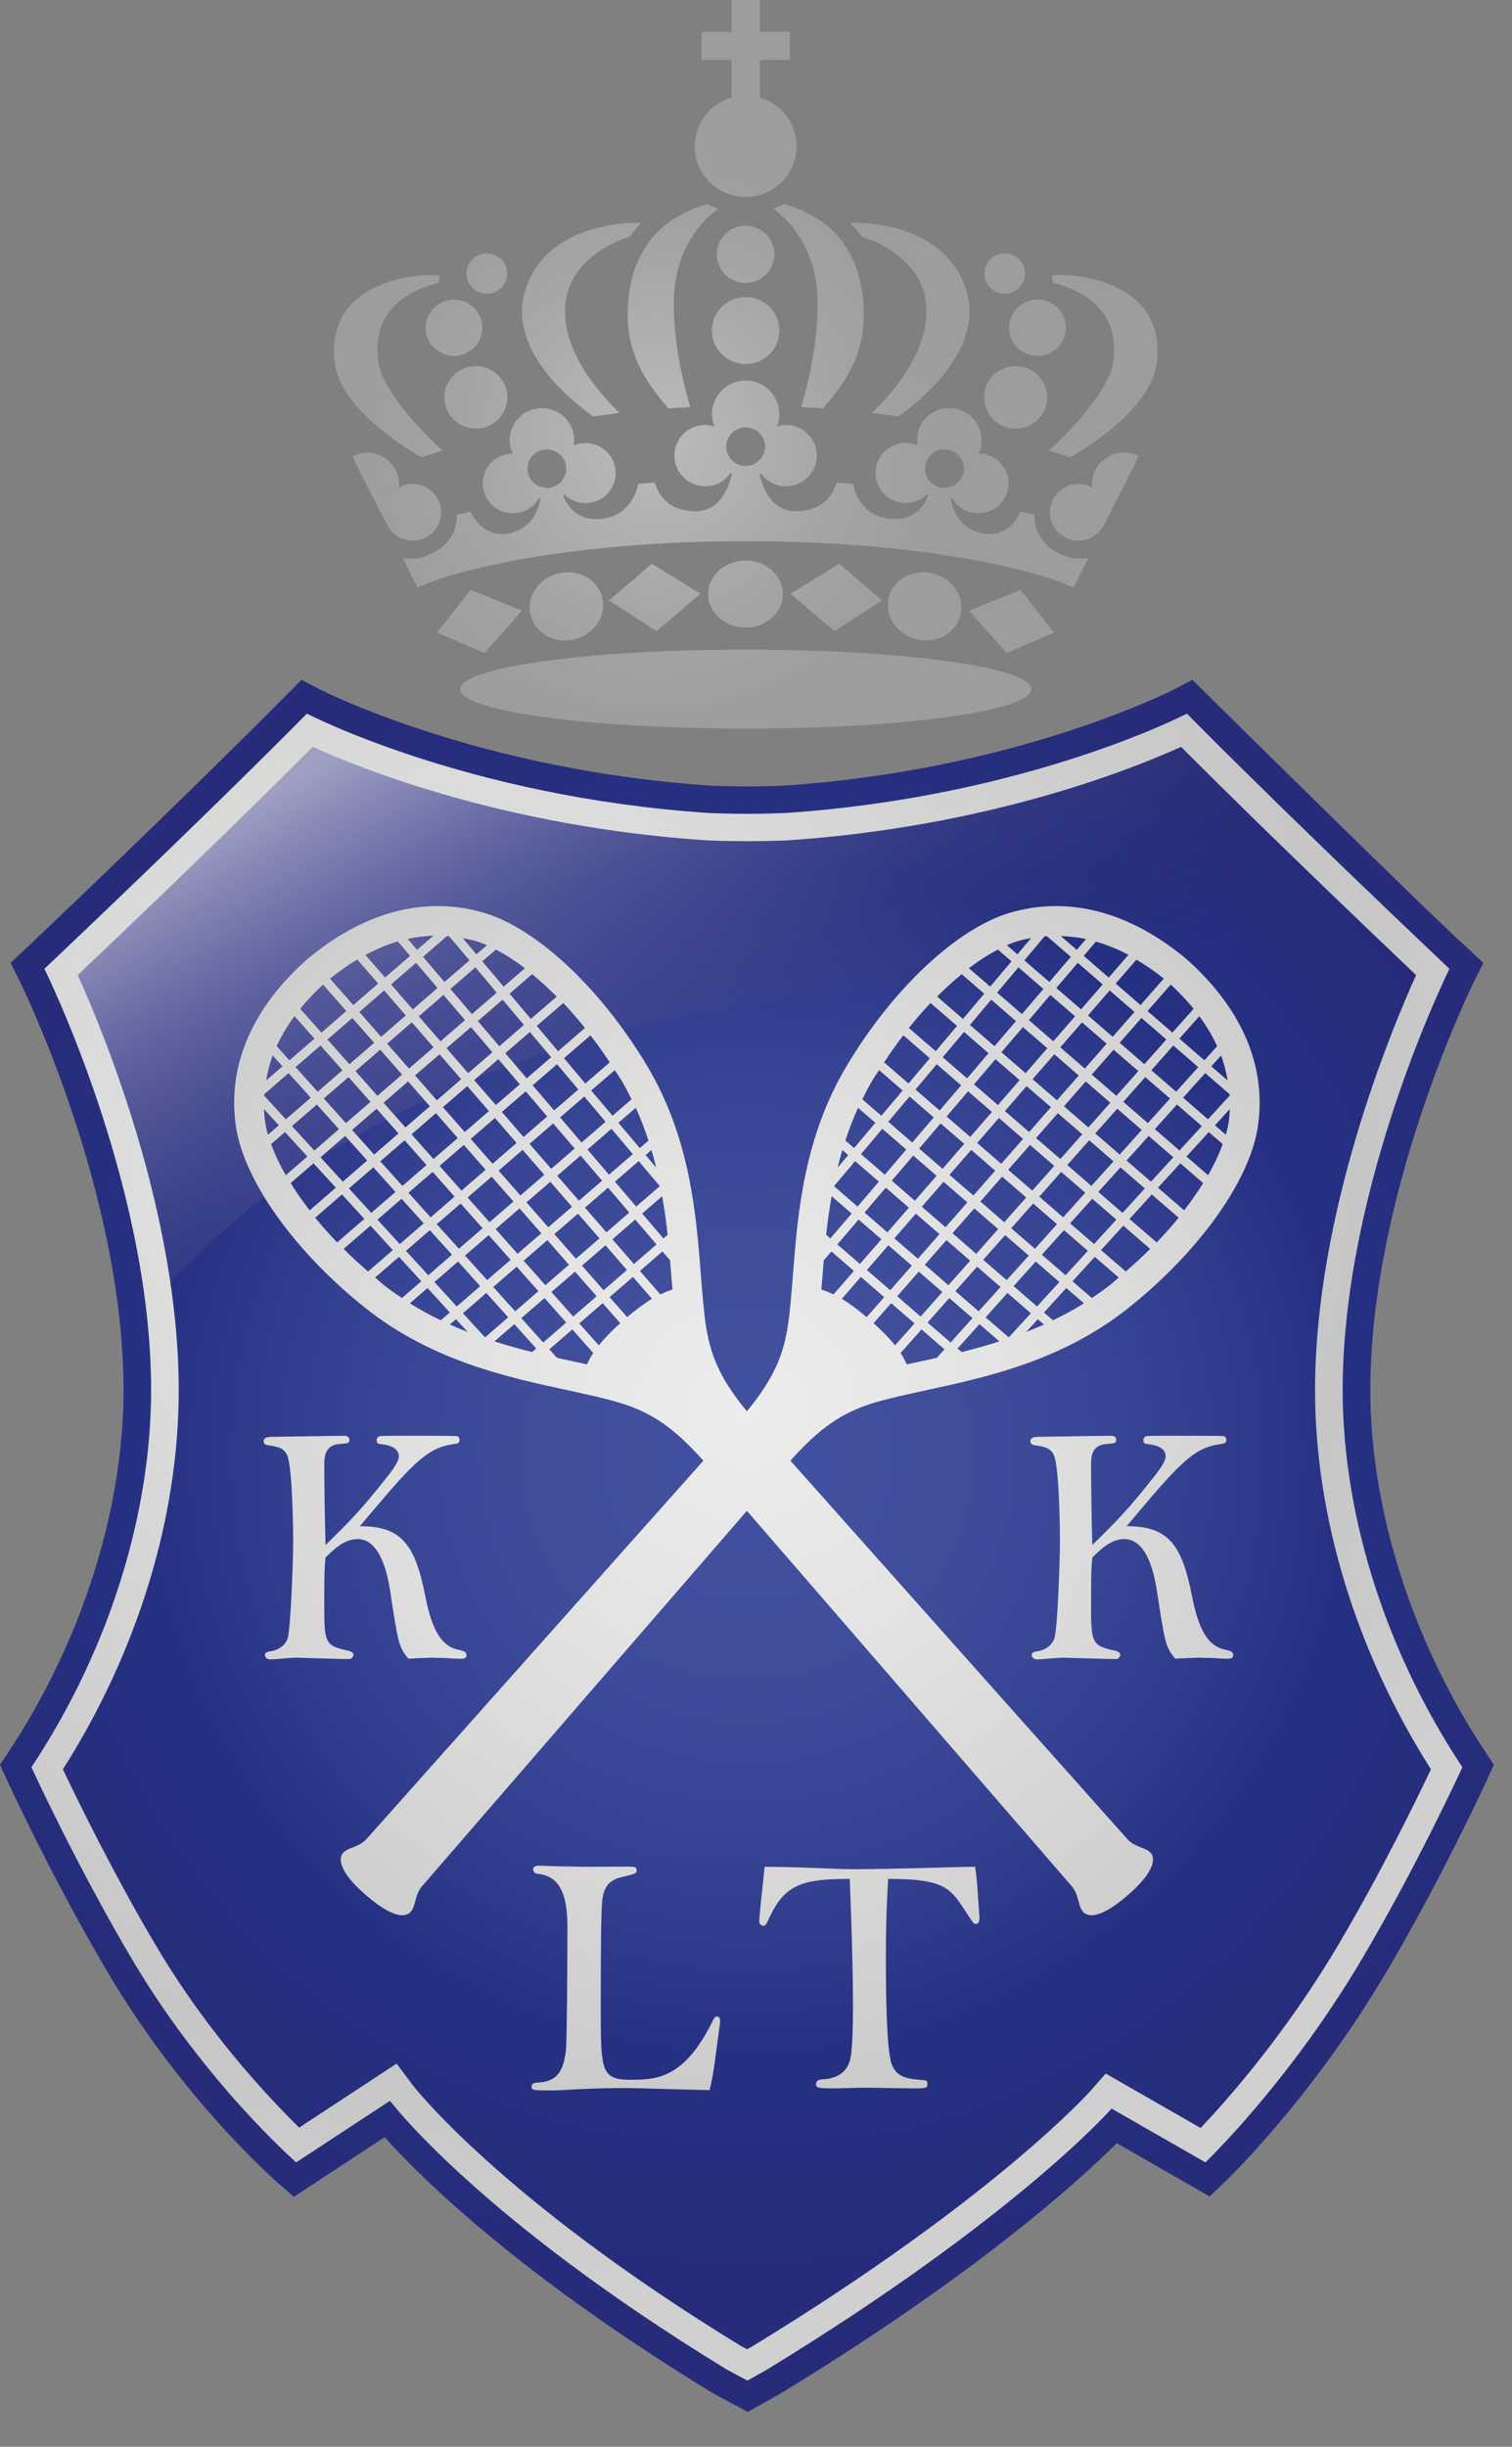 <svg width="332" height="537" viewBox="0 0 332 537" fill="none" xmlns="http://www.w3.org/2000/svg">
<rect x="0" y="0" width="332" height="537" fill="#808080" stroke="none"/>
<path d="M164.199 529.346L156.492 525.215C113.839 499.198 92.397 477.904 84.466 469.044L64.525 482.136L61.042 479.103C60.212 478.383 40.479 461.053 24.187 433.754C11.734 412.866 1.801 391.258 1.383 390.346L0 387.322L1.841 384.546C17.925 360.286 27.138 331.288 27.126 305.005C27.095 262.073 5.244 217.188 4.316 215.299L2.315 211.305L5.57 208.281C44.423 171.445 66.2 149.199 66.2 149.199L70.212 151.292C70.55 151.466 104.924 169.041 156.111 172.434C155.979 172.434 160.199 172.598 164.131 172.598C168.063 172.598 172.041 172.428 172.081 172.428C223.285 169.029 257.466 151.469 257.807 151.295L261.822 149.199C261.822 149.199 314.509 201.288 322.464 208.281L325.704 211.348L323.712 215.299C322.784 217.191 300.927 262.079 300.893 305.005C300.875 331.288 310.094 360.28 326.184 384.546L328.022 387.322L326.639 390.346C326.221 391.258 316.288 412.863 303.848 433.748C287.623 460.934 269.652 478.197 268.892 478.923L265.606 482.051L245.21 470.362C237.214 478.365 214.853 498.801 171.549 525.218L171.361 525.331L164.199 529.346Z" fill="url(#paint0_radial_3787_2172)"/>
<path opacity="0.55" d="M227.215 215.628C255.235 215.628 283.144 220.617 308.973 229.706C312.625 220.464 315.45 214.789 315.45 214.789C276.809 178.16 258.945 159.887 258.945 159.887C258.945 159.887 224.58 177.815 172.426 181.272H156.108C103.944 177.818 69.582 159.887 69.582 159.887C69.582 159.887 51.728 178.16 13.084 214.789C13.084 214.792 29.503 247.75 34.578 284.831C77.058 235.292 150.803 215.628 227.215 215.628Z" fill="url(#paint1_linear_3787_2172)"/>
<path d="M294.818 305C294.855 259.602 318.267 212.639 318.267 212.63C278.842 175.257 260.619 156.617 260.619 156.617C260.619 156.617 225.559 174.909 172.341 178.436C172.341 178.436 168.099 178.616 164.112 178.616C160.128 178.616 155.701 178.436 155.701 178.436C102.458 174.909 67.386 156.617 67.386 156.617C67.386 156.617 49.166 175.26 9.747 212.63C9.747 212.636 33.15 259.602 33.184 305C33.199 331.041 24.666 361.055 6.9 387.854C6.9 387.854 16.971 409.84 29.399 430.689C45.391 457.471 65.04 474.576 65.04 474.576L85.637 461.06C85.637 461.06 104.776 486.601 159.663 520.087L164.121 522.47L168.354 520.087C223.245 486.601 244.084 462.771 244.084 462.771L264.674 474.576C264.674 474.576 282.623 457.474 298.605 430.689C311.028 409.84 321.105 387.854 321.105 387.854C303.34 361.055 294.803 331.041 294.818 305ZM293.392 427.622C281.953 446.783 269.368 460.98 263.635 467.028L242.789 455.082L239.503 458.823C239.31 459.052 218.431 482.457 165.277 514.903L164.044 515.596L162.688 514.872C109.854 482.598 90.684 457.719 90.506 457.474L87.085 452.898L65.707 466.936C59.572 460.968 46.083 446.829 34.616 427.625C25.145 411.732 16.968 394.966 13.811 388.317C30.257 362.422 39.267 332.958 39.246 305C39.221 266.327 22.763 226.589 17.073 214.003C45.252 187.238 62.16 170.445 68.674 163.912C79.559 168.855 111.247 181.521 155.292 184.444C155.292 184.444 160.017 184.621 164.115 184.621C168.212 184.621 172.75 184.444 172.75 184.444C216.789 181.524 248.44 168.855 259.34 163.912C265.839 170.433 282.759 187.235 310.942 214.003C305.255 226.577 288.787 266.324 288.756 305C288.741 332.958 297.754 362.419 314.203 388.317C311.04 394.963 302.875 411.713 293.392 427.622Z" fill="url(#paint2_radial_3787_2172)"/>
<path d="M269.608 362.208C267.176 361.674 263.755 360.917 261.732 350.263C259.574 339.297 256.712 334.885 247.373 334.958C258.458 321.793 261.803 317.832 267.659 316.996C268.984 316.767 269.269 316.767 269.269 316.011C269.269 315.62 269.054 315.245 268.63 315.166C267.797 315.102 259.638 315.102 258.04 315.102C257.136 315.102 252.737 315.102 252.042 315.166C251.836 315.166 251.068 315.245 251.068 316.093C251.068 316.85 251.351 316.85 252.467 316.999C253.579 317.155 255.949 317.616 255.949 319.66C255.949 320.734 254.483 322.708 253.65 323.776C247.72 331.315 245.006 334.055 239.847 339.077C239.712 334.961 239.574 325.454 239.574 321.414C239.574 319.364 239.909 317.225 242.774 316.92C244.794 316.771 245.08 316.771 245.08 316.014C245.08 315.169 244.308 315.102 243.958 315.102L228.762 315.327C227.434 315.327 226.254 315.327 226.254 316.313C226.254 316.917 226.746 317.152 227.511 317.222C229.389 317.536 230.65 317.765 231.418 319.361C232.67 322.33 232.743 337.323 232.743 338.156C232.743 342.11 232.255 356.74 231.56 359.471C230.997 361.372 228.91 362.284 228.006 362.358C227.167 362.519 226.537 362.593 226.537 363.203C226.537 363.505 226.746 364.182 227.794 364.182C228.627 364.182 232.393 363.807 233.229 363.807L238.596 363.956C241.246 364.036 244.102 364.112 245.012 364.112C245.571 364.112 245.98 363.66 245.98 363.117C245.98 363.05 245.916 362.519 244.877 362.284C239.577 361.146 239.577 360.533 239.577 351.553C239.577 344.713 239.642 343.947 239.851 341.814C241.803 339.907 244.034 337.778 246.89 337.778C251.981 337.778 253.515 345.845 254.001 348.966C255.82 360.756 255.882 361.372 258.043 364.039C258.744 363.959 262.989 363.81 263.343 363.81C263.758 363.81 264.944 363.883 266.128 363.883C267.385 363.956 268.633 364.039 269.057 364.039C270.241 364.039 270.797 364.039 270.797 363.206C270.794 362.596 270.238 362.361 269.608 362.208Z" fill="url(#paint3_radial_3787_2172)"/>
<path d="M77.611 363.121C77.611 363.054 77.537 362.523 76.489 362.288C71.198 361.15 71.198 360.537 71.198 351.557C71.198 344.717 71.269 343.951 71.481 341.818C73.427 339.911 75.668 337.782 78.524 337.782C83.608 337.782 85.139 345.849 85.634 348.97C87.442 360.76 87.516 361.376 89.674 364.043C90.371 363.963 94.614 363.814 94.97 363.814C95.388 363.814 96.572 363.887 97.758 363.887C99.019 363.96 100.27 364.043 100.685 364.043C101.868 364.043 102.428 364.043 102.428 363.21C102.428 362.599 101.868 362.364 101.244 362.212C98.807 361.678 95.391 360.921 93.375 350.267C91.21 339.301 88.352 334.889 79.013 334.962C90.091 321.797 93.436 317.836 99.292 317C100.623 316.771 100.897 316.771 100.897 316.015C100.897 315.624 100.685 315.249 100.27 315.17C99.437 315.105 91.275 315.105 89.674 315.105C88.763 315.105 84.374 315.105 83.679 315.17C83.467 315.17 82.704 315.249 82.704 316.097C82.704 316.854 82.984 316.854 84.103 317.003C85.213 317.159 87.58 317.62 87.58 319.664C87.58 320.738 86.12 322.712 85.29 323.78C79.354 331.319 76.642 334.059 71.484 339.081C71.343 334.965 71.201 325.458 71.201 321.418C71.201 319.368 71.549 317.229 74.408 316.924C76.43 316.774 76.704 316.774 76.704 316.018C76.704 315.173 75.942 315.105 75.591 315.105L60.399 315.331C59.071 315.331 57.891 315.331 57.891 316.317C57.891 316.921 58.379 317.156 59.142 317.226C61.029 317.54 62.28 317.769 63.052 319.365C64.303 322.334 64.374 337.327 64.374 338.16C64.374 342.114 63.882 356.744 63.187 359.475C62.628 361.376 60.541 362.288 59.631 362.361C58.794 362.523 58.17 362.596 58.17 363.207C58.17 363.509 58.376 364.186 59.418 364.186C60.258 364.186 64.023 363.811 64.863 363.811L70.227 363.96C72.877 364.04 75.733 364.116 76.642 364.116C77.196 364.116 77.611 363.661 77.611 363.121Z" fill="url(#paint4_radial_3787_2172)"/>
<path d="M157.494 442.586C156.947 442.586 156.87 442.729 156.172 444.182C149.904 456.438 143.839 456.438 138.395 456.438C131.918 456.438 131.918 454.305 131.918 440.908C131.918 424.322 131.982 422.866 132.127 418.756C132.265 415.028 132.963 412.822 136.452 411.986C139.652 411.223 139.794 411.144 139.794 410.463C139.794 409.923 139.382 409.704 139.019 409.704C138.536 409.624 131.77 409.704 130.381 409.704C129.548 409.704 127.11 409.704 124.525 409.624C122.019 409.624 119.363 409.469 118.392 409.469C117.977 409.469 117.07 409.469 117.07 410.302C117.07 410.61 117.276 411.141 117.906 411.223C121.318 411.598 124.592 413.277 124.592 422.79C124.592 426.067 124.525 448.212 124.248 450.119C123.689 454.455 122.44 456.731 118.392 457.042C117.414 457.109 116.723 457.109 116.723 457.96C116.723 458.787 117.208 458.787 121.531 458.787C122.228 458.787 125.149 458.638 125.988 458.565C130.307 458.333 134.632 458.256 137.42 458.256C140.064 458.256 152.898 458.705 155.825 458.705C156.166 457.189 156.59 455.593 157.137 451.105C157.282 449.957 158.121 444.178 158.121 443.571C158.127 443.117 157.989 442.586 157.494 442.586Z" fill="url(#paint5_radial_3787_2172)"/>
<path d="M214.112 409.703C211.044 409.703 207.7 409.847 204.419 409.923C198.151 410.081 191.453 410.234 187.484 410.234C185.462 410.234 179.541 410.002 177.721 409.923C174.801 409.77 169.636 409.703 167.896 409.703C167.125 416.998 166.713 421.044 166.713 421.575C166.713 422.484 167.337 422.643 167.623 422.643C168.105 422.643 168.182 422.484 169.08 420.577C172.428 413.502 176.405 412.364 186.578 412.364C186.854 418.988 187.899 445.398 186.787 451.482C186.086 455.369 182.953 456.282 180.439 456.364C180.024 456.437 179.191 456.514 179.191 457.344C179.191 458.259 179.609 458.332 183.368 458.332C183.998 458.332 188.671 458.189 189.639 458.189C192.781 458.189 197.66 458.332 200.724 458.332C203.374 458.332 203.657 458.259 203.657 457.267C203.657 456.584 203.021 456.511 202.673 456.511C199.541 456.282 197.026 456.05 195.843 453.164C194.521 449.89 194.521 434.283 194.521 429.639C194.521 421.044 194.801 416.248 195.007 412.361C208.388 412.361 208.809 414.719 212.781 420.657C213.755 422.1 213.826 422.259 214.315 422.259C214.798 422.259 215.08 421.642 215.08 420.962L214.733 416.092C214.456 412.056 214.389 411.598 214.112 409.703Z" fill="url(#paint6_radial_3787_2172)"/>
<path d="M259.974 210.044C247.678 199.988 234.407 196.601 221.745 200.332C210.183 203.737 196.156 216.851 186.018 233.745C176.461 249.651 175.154 266.383 174.106 279.821C173.771 284.117 173.451 288.168 172.895 291.58C171.807 298.185 169.317 303.302 163.999 309.725C158.68 303.302 156.184 298.185 155.105 291.58C154.546 288.168 154.229 284.117 153.897 279.821C152.849 266.383 151.539 249.651 141.985 233.745C131.844 216.851 117.817 203.74 106.255 200.332C93.593 196.604 80.341 199.963 67.968 210.093L66.741 211.155C54.998 221.895 49.834 234.429 51.832 247.408C53.649 259.244 64.823 274.829 80.295 287.116C94.866 298.68 111.383 302.252 124.654 305.118C128.893 306.039 132.901 306.905 136.23 307.918C143.175 310.039 148.158 313.505 154.441 320.581C136.252 341.026 92.628 389.976 80.494 403.59C78.844 405.463 76.434 405.393 75.293 406.69C74.804 407.254 74.598 408.218 75.13 409.61L75.124 409.622L75.139 409.628C75.724 411.166 77.218 413.216 80.322 415.901C86.498 421.247 89.157 420.756 90.187 419.581C91.389 418.211 90.989 415.901 92.708 413.939C92.708 413.939 92.708 413.939 92.708 413.933C104.503 400.316 145.407 353.033 163.999 331.58C182.594 353.033 223.497 400.316 235.292 413.933C235.292 413.939 235.292 413.939 235.292 413.939C237.011 415.901 236.605 418.208 237.81 419.581C238.843 420.756 241.502 421.247 247.672 415.901C250.777 413.216 252.264 411.166 252.861 409.628L252.873 409.622V409.61C253.396 408.218 253.193 407.254 252.704 406.69C251.564 405.393 249.15 405.466 247.506 403.59C235.369 389.976 191.742 341.026 173.553 320.581C179.839 313.505 184.825 310.039 191.767 307.918C195.096 306.905 199.108 306.039 203.347 305.118C216.611 302.252 233.128 298.68 247.703 287.116C263.177 274.832 274.352 259.244 276.168 247.408C278.164 234.429 273.002 221.895 261.188 211.091L259.974 210.044ZM146.596 270.994L145.674 271.799L141.001 266.335L145.404 262.527C145.902 265.41 146.307 268.248 146.596 270.994ZM58.25 246.432C58.094 245.401 58.011 244.397 57.962 243.399L61.226 246.972L58.834 249.038C58.573 248.125 58.373 247.25 58.25 246.432ZM57.98 240.43C57.989 240.33 58.011 240.244 58.02 240.15L63.372 235.518L68.232 240.919L62.757 245.654L57.98 240.43ZM98.14 205.446C98.306 205.464 98.462 205.473 98.622 205.483L103.089 210.767L97.596 215.518L92.877 209.998L98.14 205.446ZM121.035 256.522L116.277 251.045L121.463 246.56L126.184 252.077L121.035 256.522ZM127.482 253.605L132.2 259.125L127.119 263.521L122.357 258.045L127.482 253.605ZM95.917 241.48L91.134 236.031L96.513 231.381L101.269 236.851L95.917 241.48ZM102.597 238.371L107.353 243.848L102.038 248.443L97.248 242.99L102.597 238.371ZM94.395 242.798L89.031 247.439L84.217 242.014L89.609 237.346L94.395 242.798ZM95.723 244.314L100.51 249.764L95.179 254.377L90.368 248.946L95.723 244.314ZM101.841 251.277L106.627 256.723L101.334 261.303L96.516 255.875L101.841 251.277ZM103.366 249.956L108.674 245.364L113.427 250.844L108.149 255.418L103.366 249.956ZM114.752 252.363L119.517 257.837L114.269 262.377L109.483 256.925L114.752 252.363ZM114.958 249.529L110.196 244.046L115.441 239.515L120.156 245.031L114.958 249.529ZM108.874 242.526L104.116 237.053L109.421 232.458L114.137 237.98L108.874 242.526ZM102.8 235.53L98.038 230.053L103.406 225.419L108.118 230.932L102.8 235.53ZM96.722 228.534L91.955 223.048L97.383 218.355L102.096 223.884L96.722 228.534ZM95.192 229.855L89.806 234.514L85.013 229.056L90.427 224.372L95.192 229.855ZM88.281 235.835L82.874 240.504L78.057 235.07L83.482 230.377L88.281 235.835ZM81.352 241.822L75.951 246.49L71.097 241.089L76.529 236.388L81.352 241.822ZM82.689 243.332L87.51 248.76L82.154 253.389L77.303 247.994L82.689 243.332ZM88.841 250.261L93.654 255.692L88.358 260.269L83.501 254.881L88.841 250.261ZM94.995 257.196L99.812 262.624L94.558 267.171L89.704 261.773L94.995 257.196ZM101.146 264.135L105.966 269.56L100.765 274.063L95.899 268.666L101.146 264.135ZM102.674 262.814L107.955 258.243L112.745 263.695L107.494 268.238L102.674 262.814ZM114.073 265.212L118.859 270.661L113.645 275.174L108.825 269.749L114.073 265.212ZM115.597 263.887L120.832 259.363L125.594 264.843L120.39 269.349L115.597 263.887ZM126.916 266.359L131.629 271.784L126.458 276.254L121.718 270.85L126.916 266.359ZM128.441 265.044L133.507 260.656L138.17 266.118L133.153 270.463L128.441 265.044ZM129.003 252.29L134.266 247.738L138.951 253.294L133.722 257.813L129.003 252.29ZM127.697 250.755L122.984 245.242L128.293 240.653L132.972 246.197L127.697 250.755ZM121.678 243.71L116.962 238.191L122.311 233.562L126.993 239.115L121.678 243.71ZM115.659 236.668L110.946 231.146L116.335 226.484L121.014 232.031L115.659 236.668ZM109.637 229.614L104.924 224.098L110.359 219.393L115.035 224.94L109.637 229.614ZM103.618 222.569L98.902 217.049L104.383 212.305L109.065 217.858L103.618 222.569ZM96.074 216.83L90.633 221.535L85.871 216.058L91.358 211.313L96.074 216.83ZM89.108 222.859L83.682 227.548L78.893 222.096L84.349 217.379L89.108 222.859ZM82.157 228.867L76.722 233.568L71.902 228.143L77.368 223.414L82.157 228.867ZM75.195 234.889L69.748 239.6L64.897 234.2L70.378 229.455L75.195 234.889ZM69.575 242.414L74.429 247.814L69.016 252.504L64.11 247.137L69.575 242.414ZM75.782 249.309L80.636 254.704L75.269 259.344L70.371 253.987L75.782 249.309ZM81.979 256.202L86.833 261.593L81.521 266.191L76.621 260.83L81.979 256.202ZM88.183 263.094L93.04 268.489L87.78 273.038L82.883 267.677L88.183 263.094ZM94.386 269.987L99.24 275.375L94.039 279.878L89.142 274.524L94.386 269.987ZM100.587 276.873L105.441 282.274L100.288 286.728L95.391 281.367L100.587 276.873ZM102.105 275.558L107.297 271.07L112.117 276.492L106.965 280.946L102.105 275.558ZM113.455 277.999L118.219 283.378L113.117 287.793L108.309 282.454L113.455 277.999ZM114.979 276.687L120.187 272.174L124.933 277.578L119.747 282.06L114.979 276.687ZM126.261 279.088L131.008 284.492L125.859 288.943L121.081 283.564L126.261 279.088ZM127.789 277.77L132.95 273.3L137.663 278.728L132.532 283.168L127.789 277.77ZM134.469 271.985L139.483 267.653L144.152 273.117L139.188 277.41L134.469 271.985ZM139.695 264.806L135.025 259.341L140.239 254.829L144.878 260.321L139.695 264.806ZM144.088 256.257L141.77 253.511L143.052 252.403C143.43 253.694 143.774 254.972 144.088 256.257ZM142.385 250.319L140.473 251.973L135.791 246.42L139.597 243.131C140.694 245.517 141.592 247.915 142.385 250.319ZM136.412 237.047C137.254 238.441 137.961 239.851 138.668 241.266L134.494 244.879L129.812 239.338L134.995 234.856C135.462 235.597 135.951 236.275 136.412 237.047ZM133.885 233.15L128.518 237.797L123.842 232.247L129.658 227.216C131.088 229.077 132.499 231.057 133.885 233.15ZM128.441 225.605L122.539 230.706L117.863 225.156L123.682 220.128C125.268 221.803 126.861 223.643 128.441 225.605ZM122.24 218.715L116.563 223.628L111.887 218.078L116.839 213.803C118.607 215.24 120.405 216.885 122.24 218.715ZM110.587 216.537L105.902 210.987L108.89 208.406C110.885 209.446 113.021 210.795 115.262 212.497L110.587 216.537ZM104.408 206.508C105.207 206.746 106.052 207.057 106.931 207.441L104.607 209.446L101.607 205.898C102.542 206.081 103.489 206.236 104.408 206.508ZM95.17 205.354L91.573 208.467L89.517 206.059C91.404 205.641 93.286 205.425 95.17 205.354ZM87.337 206.612L90.049 209.782L84.555 214.538L80.242 209.58C82.6 208.317 84.967 207.31 87.337 206.612ZM78.45 210.584L83.031 215.86L77.568 220.586L72.471 214.779C74.451 213.178 76.446 211.777 78.45 210.584ZM70.937 216.082L76.043 221.901L70.574 226.63L65.92 221.394C67.54 219.396 69.262 217.62 70.937 216.082ZM64.657 223.011L69.047 227.954L63.553 232.708L60.747 229.593C61.847 227.213 63.187 225.016 64.657 223.011ZM62.029 234.026L58.435 237.132C58.77 235.228 59.222 233.379 59.883 231.643L62.029 234.026ZM59.526 251.1L62.585 248.455L67.488 253.822L62.748 257.919C61.349 255.488 60.298 253.202 59.526 251.1ZM63.821 259.653L68.844 255.311L73.741 260.662L67.992 265.639C66.412 263.588 65.023 261.587 63.821 259.653ZM69.21 267.25L75.099 262.151L79.999 267.512L74.027 272.675C72.284 270.853 70.664 269.041 69.21 267.25ZM75.462 274.094L81.352 269.001L86.252 274.356L80.808 279.058C78.908 277.41 77.125 275.756 75.462 274.094ZM84.349 282.075C83.648 281.517 83.037 280.946 82.36 280.379L87.611 275.842L92.511 281.2L88.263 284.873C86.944 283.988 85.628 283.094 84.349 282.075ZM96.787 289.767C94.494 288.66 92.228 287.445 89.993 286.042L93.873 282.683L98.773 288.046L96.787 289.767ZM98.773 290.701L100.125 289.532L102.683 292.324C101.377 291.824 100.076 291.281 98.773 290.701ZM101.65 288.217L106.784 283.769L111.595 289.111L106.504 293.52L101.65 288.217ZM116.855 296.736C114.146 296.065 111.374 295.287 108.561 294.399L112.941 290.612L117.749 295.958L116.855 296.736ZM114.466 289.291L119.566 284.882L124.337 290.265L119.274 294.64L114.466 289.291ZM128.89 299.445C127.949 299.238 127.005 299.04 126.037 298.826C124.823 298.57 123.562 298.283 122.302 298.005L120.62 296.135L125.671 291.769L130.264 296.944C129.713 297.77 129.268 298.603 128.89 299.445ZM131.481 295.265L127.196 290.445L132.333 286.005L136.194 290.396C134.401 292.004 132.794 293.627 131.481 295.265ZM137.712 289.069L133.857 284.681L138.985 280.245L143.153 285.047C141.349 286.139 139.529 287.525 137.712 289.069ZM144.995 284.095L140.51 278.927L145.462 274.652L147.128 276.605C147.23 277.862 147.331 279.113 147.429 280.318C147.5 281.248 147.583 282.115 147.657 283.012C146.771 283.293 145.886 283.644 144.995 284.095ZM255.538 214.773L250.435 220.583L244.979 215.857L249.535 210.612C251.548 211.814 253.552 213.171 255.538 214.773ZM269.172 249.041L266.783 246.975L270.048 243.402C269.999 244.4 269.913 245.404 269.759 246.435C269.633 247.25 269.43 248.125 269.172 249.041ZM270.03 240.43L265.246 245.651L259.777 240.915L264.631 235.515L269.99 240.147C269.996 240.244 270.017 240.333 270.03 240.43ZM229.901 205.48L235.13 209.998L230.414 215.518L224.921 210.767L229.381 205.483C229.55 205.467 229.731 205.495 229.901 205.48ZM214.573 250.844L219.332 245.364L224.641 249.956L219.851 255.418L214.573 250.844ZM218.523 256.928L213.734 262.38L208.487 257.84L213.248 252.366L218.523 256.928ZM220.654 243.848L225.412 238.371L230.758 242.993L225.972 248.446L220.654 243.848ZM226.169 251.277L231.487 255.878L226.667 261.306L221.379 256.726L226.169 251.277ZM227.494 249.761L232.283 244.311L237.635 248.94L232.824 254.371L227.494 249.761ZM233.614 242.798L238.4 237.346L243.795 242.014L238.981 247.439L233.614 242.798ZM232.086 241.48L226.734 236.851L231.493 231.381L236.873 236.031L232.086 241.48ZM225.206 235.53L219.891 230.935L224.607 225.422L229.968 230.056L225.206 235.53ZM223.888 237.053L219.126 242.526L213.869 237.98L218.582 232.458L223.888 237.053ZM217.804 244.046L213.045 249.529L207.85 245.031L212.566 239.515L217.804 244.046ZM211.727 251.045L206.968 256.522L201.828 252.073L206.538 246.557L211.727 251.045ZM205.646 258.045L200.887 263.521L195.809 259.125L200.525 253.605L205.646 258.045ZM201.096 266.359L206.289 270.853L201.548 276.257L196.378 271.787L201.096 266.359ZM202.409 264.843L207.177 259.363L212.403 263.887L207.614 269.346L202.409 264.843ZM213.931 265.212L219.178 269.749L214.361 275.174L209.147 270.661L213.931 265.212ZM215.268 263.698L220.051 258.246L225.336 262.817L220.515 268.245L215.268 263.698ZM226.854 264.135L232.105 268.666L227.245 274.063L222.04 269.56L226.854 264.135ZM228.194 262.627L233.008 257.199L238.305 261.776L233.445 267.174L228.194 262.627ZM234.352 255.695L239.163 250.264L244.502 254.887L239.645 260.275L234.352 255.695ZM240.497 248.76L245.317 243.332L250.703 247.994L245.852 253.389L240.497 248.76ZM246.654 241.822L251.474 236.391L256.906 241.092L252.052 246.493L246.654 241.822ZM245.13 240.507L239.725 235.838L244.521 230.38L249.95 235.073L245.13 240.507ZM238.201 234.517L232.812 229.858L237.583 224.375L242.993 229.059L238.201 234.517ZM231.284 228.534L225.913 223.887L230.626 218.358L236.052 223.051L231.284 228.534ZM231.933 216.83L236.651 211.31L242.132 216.055L237.371 221.532L231.933 216.83ZM229.107 217.049L224.392 222.569L218.945 217.858L223.626 212.305L229.107 217.049ZM223.079 224.101L218.373 229.617L212.975 224.946L217.647 219.399L223.079 224.101ZM217.057 231.146L212.351 236.668L206.996 232.028L211.671 226.481L217.057 231.146ZM211.038 238.194L206.329 243.713L201.013 239.118L205.692 233.565L211.038 238.194ZM205.019 245.242L200.313 250.755L195.037 246.197L199.716 240.653L205.019 245.242ZM198.997 252.29L194.287 257.813L189.055 253.294L193.734 247.738L198.997 252.29ZM194.5 260.659L199.563 265.047L194.853 270.466L189.83 266.121L194.5 260.659ZM193.534 271.985L188.819 277.41L183.86 273.117L188.53 267.653L193.534 271.985ZM195.056 273.3L200.217 277.77L195.477 283.171L190.343 278.731L195.056 273.3ZM201.742 279.088L206.919 283.564L202.148 288.943L197.002 284.492L201.742 279.088ZM203.07 277.578L207.81 272.174L213.024 276.687L208.253 282.06L203.07 277.578ZM214.549 277.999L219.695 282.454L214.887 287.793L209.781 283.378L214.549 277.999ZM215.889 276.495L220.706 271.073L225.898 275.561L221.041 280.953L215.889 276.495ZM227.42 276.873L232.612 281.367L227.709 286.728L222.566 282.274L227.42 276.873ZM228.766 275.375L233.62 269.987L238.865 274.521L233.971 279.875L228.766 275.375ZM234.97 268.486L239.827 263.091L245.126 267.674L240.226 273.035L234.97 268.486ZM241.167 261.593L246.027 256.202L251.382 260.833L246.485 266.194L241.167 261.593ZM247.367 254.704L252.221 249.309L257.635 253.987L252.738 259.344L247.367 254.704ZM253.574 247.811L258.434 242.411L263.894 247.131L258.991 252.498L253.574 247.811ZM258.253 239.6L252.809 234.889L257.629 229.458L263.11 234.206L258.253 239.6ZM251.284 233.565L245.849 228.864L250.638 223.408L256.098 228.137L251.284 233.565ZM244.321 227.548L238.895 222.859L243.654 217.379L249.11 222.096L244.321 227.548ZM247.779 209.556L243.451 214.538L237.961 209.788L240.638 206.648C243.024 207.353 245.412 208.296 247.779 209.556ZM238.462 206.093L236.436 208.464L232.941 205.443C234.779 205.51 236.617 205.69 238.462 206.093ZM223.599 206.508C224.527 206.236 225.468 206.062 226.402 205.885L223.399 209.446L221.078 207.441C221.954 207.057 222.799 206.746 223.599 206.508ZM219.114 208.406L222.105 210.987L217.423 216.537L212.747 212.497C214.985 210.795 217.119 209.446 219.114 208.406ZM211.17 213.803L216.119 218.078L211.444 223.628L205.763 218.715C207.601 216.885 209.4 215.24 211.17 213.803ZM204.324 220.128L210.143 225.156L205.468 230.706L199.563 225.611C201.146 223.643 202.735 221.803 204.324 220.128ZM198.351 227.216L204.164 232.247L199.492 237.797L194.124 233.15C195.511 231.057 196.919 229.077 198.351 227.216ZM191.601 237.047C192.056 236.272 192.554 235.597 193.018 234.853L198.198 239.335L193.516 244.876L189.347 241.263C190.048 239.851 190.758 238.441 191.601 237.047ZM188.413 243.131L192.215 246.42L187.537 251.973L185.625 250.319C186.415 247.915 187.315 245.517 188.413 243.131ZM184.958 252.403L186.239 253.511L183.922 256.257C184.232 254.972 184.573 253.694 184.958 252.403ZM187.761 254.832L192.978 259.344L188.305 264.809L183.125 260.327L187.761 254.832ZM182.603 262.527L187.005 266.335L182.335 271.799L181.407 270.994C181.699 268.248 182.105 265.41 182.603 262.527ZM180.35 283.009C180.42 282.106 180.5 281.245 180.577 280.315C180.672 279.11 180.777 277.859 180.881 276.602L182.544 274.649L187.497 278.924L183.012 284.092C182.12 283.644 181.235 283.293 180.35 283.009ZM190.294 289.069C188.474 287.525 186.651 286.139 184.847 285.05L189.022 280.248L194.149 284.684L190.294 289.069ZM191.813 290.399L195.674 286.008L200.811 290.448L196.525 295.268C195.21 293.627 193.605 292.004 191.813 290.399ZM205.701 298.005C204.444 298.283 203.181 298.57 201.97 298.826C201.004 299.04 200.054 299.238 199.114 299.445C198.739 298.606 198.29 297.77 197.746 296.947L202.338 291.772L207.386 296.138L205.701 298.005ZM203.666 290.265L208.44 284.882L213.537 289.291L208.736 294.64L203.666 290.265ZM211.155 296.736L210.251 295.958L215.065 290.612L219.443 294.399C216.636 295.287 213.86 296.065 211.155 296.736ZM216.408 289.111L221.216 283.769L226.356 288.217L221.502 293.52L216.408 289.111ZM225.323 292.327L227.875 289.535L229.23 290.704C227.93 291.281 226.63 291.824 225.323 292.327ZM231.219 289.767L229.233 288.049L234.134 282.686L238.013 286.045C235.787 287.445 233.503 288.657 231.219 289.767ZM243.654 282.075C242.378 283.094 241.059 283.988 239.747 284.873L235.492 281.2L240.395 275.842L245.646 280.379C244.967 280.946 244.361 281.52 243.654 282.075ZM247.198 279.058L241.754 274.356L246.654 269.001L252.541 274.094C250.878 275.756 249.098 277.41 247.198 279.058ZM253.98 272.675L248.01 267.512L252.91 262.151L258.803 267.25C257.346 269.041 255.72 270.853 253.98 272.675ZM260.014 265.639L254.269 260.662L259.163 255.311L264.183 259.653C262.984 261.587 261.591 263.588 260.014 265.639ZM260.524 253.822L265.425 248.455L268.48 251.1C267.715 253.202 266.66 255.488 265.265 257.919L260.524 253.822ZM269.565 237.132L265.981 234.026L268.117 231.649C268.778 233.379 269.236 235.228 269.565 237.132ZM267.26 229.599L264.456 232.708L258.966 227.954L263.34 223.024C264.819 225.022 266.153 227.222 267.26 229.599ZM257.435 226.63L251.963 221.901L257.072 216.082C258.748 217.632 260.466 219.399 262.089 221.4L257.435 226.63Z" fill="url(#paint7_radial_3787_2172)"/>
<path d="M163.712 159.917C198.332 159.917 226.411 156.036 226.411 151.243C226.411 146.455 198.329 142.574 163.712 142.574C129.083 142.574 101.02 146.455 101.02 151.243C101.02 156.036 129.086 159.917 163.712 159.917Z" fill="url(#paint8_radial_3787_2172)"/>
<path d="M132.431 133.138C132.634 129.004 129.194 125.629 124.74 125.602C120.295 125.568 116.52 128.9 116.311 133.031C116.114 137.172 119.551 140.54 124.008 140.574C128.456 140.595 132.228 137.266 132.431 133.138Z" fill="url(#paint9_radial_3787_2172)"/>
<path d="M143.125 123.738L133.725 131.793L144.186 138.536L153.823 130.307L143.125 123.738Z" fill="url(#paint10_radial_3787_2172)"/>
<path d="M114.605 134.023L103.333 129.465L95.982 138.838L106.379 143.314L114.605 134.023Z" fill="url(#paint11_radial_3787_2172)"/>
<path d="M171.908 130.387C171.908 126.313 168.238 123.027 163.706 123.027C159.166 123.027 155.486 126.313 155.486 130.387C155.486 134.439 159.166 137.731 163.706 137.731C168.241 137.731 171.908 134.439 171.908 130.387Z" fill="url(#paint12_radial_3787_2172)"/>
<path d="M194.969 133.138C194.769 129.004 198.206 125.629 202.657 125.602C207.103 125.568 210.884 128.9 211.096 133.031C211.289 137.172 207.847 140.54 203.392 140.574C198.95 140.595 195.178 137.266 194.969 133.138Z" fill="url(#paint13_radial_3787_2172)"/>
<path d="M184.279 123.738L193.673 131.793L183.215 138.536L173.578 130.307L184.279 123.738Z" fill="url(#paint14_radial_3787_2172)"/>
<path d="M212.793 134.023L224.069 129.465L231.425 138.838L221.022 143.314L212.793 134.023Z" fill="url(#paint15_radial_3787_2172)"/>
<path d="M163.723 79.902C167.815 79.902 171.132 76.61 171.132 72.549C171.132 68.487 167.815 65.195 163.723 65.195C159.631 65.195 156.314 68.487 156.314 72.549C156.314 76.61 159.631 79.902 163.723 79.902Z" fill="url(#paint16_radial_3787_2172)"/>
<path d="M163.712 62.098C167.214 62.098 170.048 59.282 170.048 55.816C170.048 52.334 167.217 49.527 163.712 49.527C160.217 49.527 157.383 52.334 157.383 55.816C157.386 59.279 160.22 62.098 163.712 62.098Z" fill="url(#paint17_radial_3787_2172)"/>
<path d="M104.49 94.072C108.312 94.072 111.41 90.997 111.41 87.204C111.41 83.411 108.312 80.336 104.49 80.336C100.668 80.336 97.57 83.411 97.57 87.204C97.57 90.997 100.668 94.072 104.49 94.072Z" fill="url(#paint18_radial_3787_2172)"/>
<path d="M93.455 71.939C93.455 75.344 96.246 78.115 99.692 78.115C103.126 78.115 105.914 75.344 105.914 71.939C105.914 68.519 103.126 65.758 99.692 65.758C96.246 65.758 93.455 68.519 93.455 71.939Z" fill="url(#paint19_radial_3787_2172)"/>
<path d="M106.901 64.472C109.366 64.472 111.358 62.495 111.358 60.042C111.358 57.586 109.366 55.605 106.901 55.605C104.426 55.605 102.428 57.586 102.428 60.042C102.428 62.495 104.426 64.472 106.901 64.472Z" fill="url(#paint20_radial_3787_2172)"/>
<path d="M96.221 109.681C94.681 106.602 90.925 105.345 87.826 106.856C87.749 106.895 87.697 106.959 87.614 107.008C87.731 105.757 87.534 104.46 86.941 103.252C85.204 99.774 80.943 98.343 77.439 100.067C77.205 100.177 84.844 114.889 84.995 115.194C86.532 118.276 90.282 119.536 93.381 118.014C96.48 116.494 97.752 112.769 96.221 109.681Z" fill="url(#paint21_radial_3787_2172)"/>
<path d="M231.182 109.681C232.722 106.602 236.485 105.345 239.581 106.856C239.654 106.895 239.707 106.959 239.786 107.008C239.67 105.757 239.869 104.46 240.466 103.252C242.203 99.774 246.454 98.343 249.965 100.067C250.195 100.177 242.559 114.889 242.409 115.194C240.875 118.276 237.121 119.536 234.023 118.014C230.921 116.494 229.651 112.769 231.182 109.681Z" fill="url(#paint22_radial_3787_2172)"/>
<path d="M166.84 21.428V13.141H173.421V6.984H166.84V0H160.633V6.984H154.039V13.141H160.633V21.419C155.948 22.746 152.518 27.012 152.518 32.098C152.518 38.234 157.528 43.21 163.72 43.21C169.908 43.21 174.915 38.234 174.915 32.098C174.915 27.027 171.509 22.768 166.84 21.428Z" fill="url(#paint23_radial_3787_2172)"/>
<path d="M130.228 91.384C132.146 91.109 134.086 90.865 136.041 90.636C132.315 87.091 121.058 75.222 124.814 63.554C126.647 57.852 132.521 53.696 138.199 51.988L140.793 48.876C130.443 48.827 118.934 52.522 115.383 63.509C111.267 76.278 124.691 87.457 130.228 91.384Z" fill="url(#paint24_radial_3787_2172)"/>
<path d="M157.66 45.79C157.408 45.696 155.809 45.07 155.271 44.805C148.634 46.693 138.201 51.819 137.82 68.475C137.58 78.919 143.258 85.489 146.778 89.644C148.364 89.534 149.956 89.434 151.561 89.354C150.159 84.5 147.761 75.136 147.97 65.885C148.223 54.611 153.906 48.631 157.66 45.79Z" fill="url(#paint25_radial_3787_2172)"/>
<path d="M97.187 98.873C93.105 95.263 83.808 85.716 83.034 79.223C81.856 69.353 87.67 64.267 96.243 62.085C96.403 62.048 96.517 60.498 96.517 60.498C93.569 59.876 71.045 60.736 73.52 79.785C74.728 89.112 87.682 97.671 92.554 100.371L97.187 98.873Z" fill="url(#paint26_radial_3787_2172)"/>
<path d="M223.002 94.072C226.823 94.072 229.922 90.997 229.922 87.204C229.922 83.411 226.823 80.336 223.002 80.336C219.18 80.336 216.082 83.411 216.082 87.204C216.082 90.997 219.18 94.072 223.002 94.072Z" fill="url(#paint27_radial_3787_2172)"/>
<path d="M234.038 71.939C234.038 75.344 231.25 78.115 227.804 78.115C224.37 78.115 221.582 75.344 221.582 71.939C221.582 68.519 224.37 65.758 227.804 65.758C231.25 65.758 234.038 68.519 234.038 71.939Z" fill="url(#paint28_radial_3787_2172)"/>
<path d="M220.592 64.472C218.127 64.472 216.135 62.495 216.135 60.042C216.135 57.586 218.127 55.605 220.592 55.605C223.067 55.605 225.068 57.586 225.068 60.042C225.068 62.495 223.067 64.472 220.592 64.472Z" fill="url(#paint29_radial_3787_2172)"/>
<path d="M197.266 91.384C195.348 91.109 193.405 90.865 191.453 90.636C195.179 87.091 206.433 75.222 202.676 63.554C200.844 57.852 194.97 53.696 189.292 51.988L186.697 48.876C197.051 48.827 208.557 52.522 212.108 63.509C216.227 76.278 202.802 87.457 197.266 91.384Z" fill="url(#paint30_radial_3787_2172)"/>
<path d="M169.834 45.79C170.083 45.696 171.688 45.07 172.223 44.805C178.859 46.693 189.296 51.819 189.674 68.475C189.914 78.919 184.236 85.489 180.719 89.644C179.13 89.534 177.541 89.434 175.936 89.354C177.335 84.5 179.732 75.136 179.527 65.885C179.268 54.611 173.587 48.631 169.834 45.79Z" fill="url(#paint31_radial_3787_2172)"/>
<path d="M230.307 98.873C234.389 95.263 243.685 85.716 244.46 79.223C245.637 69.353 239.824 64.267 231.253 62.085C231.091 62.048 230.977 60.498 230.977 60.498C233.925 59.876 256.452 60.736 253.971 79.785C252.76 89.112 239.812 97.671 234.939 100.371L230.307 98.873Z" fill="url(#paint32_radial_3787_2172)"/>
<path d="M238.985 122.462C237.685 122.681 236.132 122.62 235.69 122.523C229.434 121.217 226.962 116.774 227.134 112.954L224.106 112.317C222.72 115.334 219.68 117.903 215.813 117.092C211.186 116.118 209.425 112.805 208.736 109.464C208.865 109.424 208.994 109.391 209.123 109.345C210.264 111.319 212.385 112.661 214.841 112.661C218.496 112.661 221.46 109.72 221.46 106.095C221.46 102.471 218.499 99.529 214.844 99.526C215.109 98.983 215.327 98.413 215.431 97.784C216.089 93.949 213.492 90.324 209.634 89.671C205.763 89.024 202.111 91.599 201.457 95.432C201.325 96.225 201.355 97 201.481 97.76C201.017 97.561 200.528 97.397 200.009 97.314C196.388 96.71 192.954 99.133 192.342 102.718C191.727 106.309 194.168 109.72 197.792 110.321C199.984 110.693 202.087 109.921 203.556 108.472C203.649 108.545 203.741 108.625 203.839 108.692C202.668 111.615 200.267 114.199 195.797 113.9C190.442 113.555 187.98 109.589 187.282 106.166L183.658 105.94C182.788 109.058 180.218 112.204 174.786 112.204C169.88 112.204 167.706 108.091 166.781 104.069C166.88 104.008 166.987 103.966 167.085 103.902C168.306 105.607 170.289 106.724 172.563 106.724C176.317 106.724 179.357 103.719 179.357 100.002C179.357 96.283 176.317 93.265 172.563 93.265C171.86 93.265 171.199 93.4 170.559 93.601C170.91 92.744 171.116 91.816 171.116 90.84C171.116 86.788 167.805 83.508 163.722 83.508C159.662 83.508 156.348 86.788 156.348 90.84C156.348 91.819 156.557 92.759 156.907 93.616C156.259 93.406 155.579 93.268 154.86 93.268C151.119 93.268 148.088 96.283 148.088 100.005C148.088 103.722 151.119 106.727 154.86 106.727C157.156 106.727 159.161 105.586 160.384 103.856C160.482 103.923 160.587 103.978 160.688 104.039C159.757 108.066 157.587 112.207 152.674 112.207C147.227 112.207 144.66 109.04 143.79 105.903L140.16 106.178C139.465 109.598 137.006 113.565 131.648 113.909C127.202 114.208 124.799 111.648 123.624 108.747C123.729 108.674 123.821 108.591 123.919 108.515C125.386 109.943 127.476 110.696 129.656 110.33C133.277 109.729 135.715 106.318 135.1 102.724C134.485 99.139 131.051 96.716 127.436 97.32C126.913 97.403 126.428 97.57 125.961 97.766C126.087 97.012 126.12 96.234 125.985 95.441C125.336 91.606 121.678 89.027 117.808 89.677C113.953 90.327 111.353 93.958 112.01 97.787C112.118 98.416 112.336 98.986 112.594 99.529C108.952 99.545 106.004 102.477 106.004 106.095C106.004 109.72 108.967 112.661 112.619 112.661C115.078 112.661 117.202 111.313 118.343 109.333L118.389 109.345C118.494 109.385 118.604 109.409 118.712 109.446C118.029 112.793 116.265 116.121 111.626 117.098C107.762 117.903 104.722 115.337 103.329 112.323L100.304 112.957C100.483 116.774 98.005 121.217 91.755 122.526C91.319 122.62 89.686 122.681 88.42 122.443L91.688 128.967C100.695 124.713 126.711 118.785 163.369 118.785H164.088C200.796 118.785 226.744 124.713 235.723 128.967L238.985 122.462ZM120.781 107.041C120.046 107.163 119.342 107.038 118.684 106.803L118.647 106.794C117.246 106.291 116.133 105.134 115.865 103.578C115.472 101.268 117.04 99.093 119.351 98.696C121.678 98.306 123.879 99.862 124.276 102.166C124.672 104.46 123.099 106.654 120.781 107.041ZM163.738 102.263C161.38 102.263 159.474 100.365 159.474 98.025C159.474 95.691 161.38 93.793 163.738 93.793C166.093 93.793 167.995 95.691 167.995 98.025C167.995 100.365 166.093 102.263 163.738 102.263ZM206.68 107.038C204.368 106.648 202.794 104.457 203.187 102.153C203.581 99.85 205.776 98.3 208.109 98.69C210.424 99.081 211.988 101.265 211.592 103.569C211.334 105.128 210.212 106.285 208.813 106.788L208.779 106.8C208.115 107.032 207.417 107.163 206.68 107.038Z" fill="url(#paint33_radial_3787_2172)"/>
<defs>
<radialGradient id="paint0_radial_3787_2172" cx="0" cy="0" r="1" gradientUnits="userSpaceOnUse" gradientTransform="translate(164.004 319.429) scale(180.817 179.468)">
<stop stop-color="#42519F"/>
<stop offset="0.231" stop-color="#404E9C"/>
<stop offset="0.429" stop-color="#394695"/>
<stop offset="0.615" stop-color="#2F3A8B"/>
<stop offset="0.725" stop-color="#263183"/>
<stop offset="1" stop-color="#262C7A"/>
</radialGradient>
<linearGradient id="paint1_linear_3787_2172" x1="112.706" y1="143.388" x2="184.187" y2="267.323" gradientUnits="userSpaceOnUse">
<stop stop-color="white"/>
<stop offset="0.248" stop-color="#B1ADCD" stop-opacity="0.736"/>
<stop offset="0.588" stop-color="#5B558E" stop-opacity="0.374"/>
<stop offset="0.826" stop-color="#322B6E" stop-opacity="0.12"/>
<stop offset="0.938" stop-color="#222065" stop-opacity="0"/>
</linearGradient>
<radialGradient id="paint2_radial_3787_2172" cx="0" cy="0" r="1" gradientUnits="userSpaceOnUse" gradientTransform="translate(100.851 254.094) scale(257.501 255.58)">
<stop stop-color="#E5E5E5"/>
<stop offset="0.304" stop-color="#DCDCDC"/>
<stop offset="0.773" stop-color="#C6C6C6"/>
<stop offset="0.994" stop-color="#D0D0D0"/>
</radialGradient>
<radialGradient id="paint3_radial_3787_2172" cx="0" cy="0" r="1" gradientUnits="userSpaceOnUse" gradientTransform="translate(156.346 315.145) scale(166.169 164.929)">
<stop stop-color="#EDEDED"/>
<stop offset="0.329" stop-color="#E3E3E3"/>
<stop offset="0.935" stop-color="#CAC9C9"/>
<stop offset="1" stop-color="#C6C6C6"/>
</radialGradient>
<radialGradient id="paint4_radial_3787_2172" cx="0" cy="0" r="1" gradientUnits="userSpaceOnUse" gradientTransform="translate(156.341 315.145) scale(166.164 164.925)">
<stop stop-color="#EDEDED"/>
<stop offset="0.329" stop-color="#E3E3E3"/>
<stop offset="0.935" stop-color="#CAC9C9"/>
<stop offset="1" stop-color="#C6C6C6"/>
</radialGradient>
<radialGradient id="paint5_radial_3787_2172" cx="0" cy="0" r="1" gradientUnits="userSpaceOnUse" gradientTransform="translate(156.346 315.149) scale(166.168 164.928)">
<stop stop-color="#EDEDED"/>
<stop offset="0.329" stop-color="#E3E3E3"/>
<stop offset="0.935" stop-color="#CAC9C9"/>
<stop offset="1" stop-color="#C6C6C6"/>
</radialGradient>
<radialGradient id="paint6_radial_3787_2172" cx="0" cy="0" r="1" gradientUnits="userSpaceOnUse" gradientTransform="translate(156.345 315.149) scale(166.165 164.925)">
<stop stop-color="#EDEDED"/>
<stop offset="0.329" stop-color="#E3E3E3"/>
<stop offset="0.935" stop-color="#CAC9C9"/>
<stop offset="1" stop-color="#C6C6C6"/>
</radialGradient>
<radialGradient id="paint7_radial_3787_2172" cx="0" cy="0" r="1" gradientUnits="userSpaceOnUse" gradientTransform="translate(164.005 309.599) scale(169.559 168.294)">
<stop stop-color="#EDEDED"/>
<stop offset="0.329" stop-color="#E3E3E3"/>
<stop offset="0.935" stop-color="#CAC9C9"/>
<stop offset="1" stop-color="#C6C6C6"/>
</radialGradient>
<radialGradient id="paint8_radial_3787_2172" cx="0" cy="0" r="1" gradientUnits="userSpaceOnUse" gradientTransform="translate(143.739 96.134) scale(65.033 64.547)">
<stop stop-color="#BDBCBC"/>
<stop offset="0.107" stop-color="#B8B8B8"/>
<stop offset="0.659" stop-color="#A5A4A4"/>
<stop offset="1" stop-color="#9D9D9C"/>
</radialGradient>
<radialGradient id="paint9_radial_3787_2172" cx="0" cy="0" r="1" gradientUnits="userSpaceOnUse" gradientTransform="translate(143.739 96.136) scale(65.022 64.537)">
<stop stop-color="#BDBCBC"/>
<stop offset="0.107" stop-color="#B8B8B8"/>
<stop offset="0.659" stop-color="#A5A4A4"/>
<stop offset="1" stop-color="#9D9D9C"/>
</radialGradient>
<radialGradient id="paint10_radial_3787_2172" cx="0" cy="0" r="1" gradientUnits="userSpaceOnUse" gradientTransform="translate(143.738 96.124) scale(65.044 64.559)">
<stop stop-color="#BDBCBC"/>
<stop offset="0.107" stop-color="#B8B8B8"/>
<stop offset="0.659" stop-color="#A5A4A4"/>
<stop offset="1" stop-color="#9D9D9C"/>
</radialGradient>
<radialGradient id="paint11_radial_3787_2172" cx="0" cy="0" r="1" gradientUnits="userSpaceOnUse" gradientTransform="translate(143.736 96.131) scale(65.03 64.545)">
<stop stop-color="#BDBCBC"/>
<stop offset="0.107" stop-color="#B8B8B8"/>
<stop offset="0.659" stop-color="#A5A4A4"/>
<stop offset="1" stop-color="#9D9D9C"/>
</radialGradient>
<radialGradient id="paint12_radial_3787_2172" cx="0" cy="0" r="1" gradientUnits="userSpaceOnUse" gradientTransform="translate(143.737 96.129) scale(65.034 64.549)">
<stop stop-color="#BDBCBC"/>
<stop offset="0.107" stop-color="#B8B8B8"/>
<stop offset="0.659" stop-color="#A5A4A4"/>
<stop offset="1" stop-color="#9D9D9C"/>
</radialGradient>
<radialGradient id="paint13_radial_3787_2172" cx="0" cy="0" r="1" gradientUnits="userSpaceOnUse" gradientTransform="translate(143.733 96.136) scale(65.034 64.549)">
<stop stop-color="#BDBCBC"/>
<stop offset="0.107" stop-color="#B8B8B8"/>
<stop offset="0.659" stop-color="#A5A4A4"/>
<stop offset="1" stop-color="#9D9D9C"/>
</radialGradient>
<radialGradient id="paint14_radial_3787_2172" cx="0" cy="0" r="1" gradientUnits="userSpaceOnUse" gradientTransform="translate(143.742 96.124) scale(65.035 64.55)">
<stop stop-color="#BDBCBC"/>
<stop offset="0.107" stop-color="#B8B8B8"/>
<stop offset="0.659" stop-color="#A5A4A4"/>
<stop offset="1" stop-color="#9D9D9C"/>
</radialGradient>
<radialGradient id="paint15_radial_3787_2172" cx="0" cy="0" r="1" gradientUnits="userSpaceOnUse" gradientTransform="translate(143.732 96.131) scale(65.037 64.551)">
<stop stop-color="#BDBCBC"/>
<stop offset="0.107" stop-color="#B8B8B8"/>
<stop offset="0.659" stop-color="#A5A4A4"/>
<stop offset="1" stop-color="#9D9D9C"/>
</radialGradient>
<radialGradient id="paint16_radial_3787_2172" cx="0" cy="0" r="1" gradientUnits="userSpaceOnUse" gradientTransform="translate(143.736 96.124) scale(65.041 64.556)">
<stop stop-color="#BDBCBC"/>
<stop offset="0.107" stop-color="#B8B8B8"/>
<stop offset="0.659" stop-color="#A5A4A4"/>
<stop offset="1" stop-color="#9D9D9C"/>
</radialGradient>
<radialGradient id="paint17_radial_3787_2172" cx="0" cy="0" r="1" gradientUnits="userSpaceOnUse" gradientTransform="translate(143.741 96.128) scale(65.031 64.546)">
<stop stop-color="#BDBCBC"/>
<stop offset="0.107" stop-color="#B8B8B8"/>
<stop offset="0.659" stop-color="#A5A4A4"/>
<stop offset="1" stop-color="#9D9D9C"/>
</radialGradient>
<radialGradient id="paint18_radial_3787_2172" cx="0" cy="0" r="1" gradientUnits="userSpaceOnUse" gradientTransform="translate(143.747 96.128) scale(65.049 64.564)">
<stop stop-color="#BDBCBC"/>
<stop offset="0.107" stop-color="#B8B8B8"/>
<stop offset="0.659" stop-color="#A5A4A4"/>
<stop offset="1" stop-color="#9D9D9C"/>
</radialGradient>
<radialGradient id="paint19_radial_3787_2172" cx="0" cy="0" r="1" gradientUnits="userSpaceOnUse" gradientTransform="translate(143.734 96.131) scale(65.03 64.545)">
<stop stop-color="#BDBCBC"/>
<stop offset="0.107" stop-color="#B8B8B8"/>
<stop offset="0.659" stop-color="#A5A4A4"/>
<stop offset="1" stop-color="#9D9D9C"/>
</radialGradient>
<radialGradient id="paint20_radial_3787_2172" cx="0" cy="0" r="1" gradientUnits="userSpaceOnUse" gradientTransform="translate(143.725 96.13) scale(65.021 64.536)">
<stop stop-color="#BDBCBC"/>
<stop offset="0.107" stop-color="#B8B8B8"/>
<stop offset="0.659" stop-color="#A5A4A4"/>
<stop offset="1" stop-color="#9D9D9C"/>
</radialGradient>
<radialGradient id="paint21_radial_3787_2172" cx="0" cy="0" r="1" gradientUnits="userSpaceOnUse" gradientTransform="translate(143.741 96.132) scale(65.035 64.549)">
<stop stop-color="#BDBCBC"/>
<stop offset="0.107" stop-color="#B8B8B8"/>
<stop offset="0.659" stop-color="#A5A4A4"/>
<stop offset="1" stop-color="#9D9D9C"/>
</radialGradient>
<radialGradient id="paint22_radial_3787_2172" cx="0" cy="0" r="1" gradientUnits="userSpaceOnUse" gradientTransform="translate(143.732 96.132) scale(65.039 64.554)">
<stop stop-color="#BDBCBC"/>
<stop offset="0.107" stop-color="#B8B8B8"/>
<stop offset="0.659" stop-color="#A5A4A4"/>
<stop offset="1" stop-color="#9D9D9C"/>
</radialGradient>
<radialGradient id="paint23_radial_3787_2172" cx="0" cy="0" r="1" gradientUnits="userSpaceOnUse" gradientTransform="translate(143.742 96.127) scale(65.03 64.545)">
<stop stop-color="#BDBCBC"/>
<stop offset="0.107" stop-color="#B8B8B8"/>
<stop offset="0.659" stop-color="#A5A4A4"/>
<stop offset="1" stop-color="#9D9D9C"/>
</radialGradient>
<radialGradient id="paint24_radial_3787_2172" cx="0" cy="0" r="1" gradientUnits="userSpaceOnUse" gradientTransform="translate(143.741 96.129) scale(65.043 64.558)">
<stop stop-color="#BDBCBC"/>
<stop offset="0.107" stop-color="#B8B8B8"/>
<stop offset="0.659" stop-color="#A5A4A4"/>
<stop offset="1" stop-color="#9D9D9C"/>
</radialGradient>
<radialGradient id="paint25_radial_3787_2172" cx="0" cy="0" r="1" gradientUnits="userSpaceOnUse" gradientTransform="translate(143.737 96.133) scale(65.038 64.553)">
<stop stop-color="#BDBCBC"/>
<stop offset="0.107" stop-color="#B8B8B8"/>
<stop offset="0.659" stop-color="#A5A4A4"/>
<stop offset="1" stop-color="#9D9D9C"/>
</radialGradient>
<radialGradient id="paint26_radial_3787_2172" cx="0" cy="0" r="1" gradientUnits="userSpaceOnUse" gradientTransform="translate(143.735 96.129) scale(65.031 64.546)">
<stop stop-color="#BDBCBC"/>
<stop offset="0.107" stop-color="#B8B8B8"/>
<stop offset="0.659" stop-color="#A5A4A4"/>
<stop offset="1" stop-color="#9D9D9C"/>
</radialGradient>
<radialGradient id="paint27_radial_3787_2172" cx="0" cy="0" r="1" gradientUnits="userSpaceOnUse" gradientTransform="translate(143.729 96.128) scale(65.041 64.556)">
<stop stop-color="#BDBCBC"/>
<stop offset="0.107" stop-color="#B8B8B8"/>
<stop offset="0.659" stop-color="#A5A4A4"/>
<stop offset="1" stop-color="#9D9D9C"/>
</radialGradient>
<radialGradient id="paint28_radial_3787_2172" cx="0" cy="0" r="1" gradientUnits="userSpaceOnUse" gradientTransform="translate(143.747 96.131) scale(65.027 64.542)">
<stop stop-color="#BDBCBC"/>
<stop offset="0.107" stop-color="#B8B8B8"/>
<stop offset="0.659" stop-color="#A5A4A4"/>
<stop offset="1" stop-color="#9D9D9C"/>
</radialGradient>
<radialGradient id="paint29_radial_3787_2172" cx="0" cy="0" r="1" gradientUnits="userSpaceOnUse" gradientTransform="translate(143.743 96.13) scale(65.031 64.546)">
<stop stop-color="#BDBCBC"/>
<stop offset="0.107" stop-color="#B8B8B8"/>
<stop offset="0.659" stop-color="#A5A4A4"/>
<stop offset="1" stop-color="#9D9D9C"/>
</radialGradient>
<radialGradient id="paint30_radial_3787_2172" cx="0" cy="0" r="1" gradientUnits="userSpaceOnUse" gradientTransform="translate(143.738 96.129) scale(65.034 64.549)">
<stop stop-color="#BDBCBC"/>
<stop offset="0.107" stop-color="#B8B8B8"/>
<stop offset="0.659" stop-color="#A5A4A4"/>
<stop offset="1" stop-color="#9D9D9C"/>
</radialGradient>
<radialGradient id="paint31_radial_3787_2172" cx="0" cy="0" r="1" gradientUnits="userSpaceOnUse" gradientTransform="translate(143.748 96.133) scale(65.02 64.535)">
<stop stop-color="#BDBCBC"/>
<stop offset="0.107" stop-color="#B8B8B8"/>
<stop offset="0.659" stop-color="#A5A4A4"/>
<stop offset="1" stop-color="#9D9D9C"/>
</radialGradient>
<radialGradient id="paint32_radial_3787_2172" cx="0" cy="0" r="1" gradientUnits="userSpaceOnUse" gradientTransform="translate(143.742 96.129) scale(65.032 64.547)">
<stop stop-color="#BDBCBC"/>
<stop offset="0.107" stop-color="#B8B8B8"/>
<stop offset="0.659" stop-color="#A5A4A4"/>
<stop offset="1" stop-color="#9D9D9C"/>
</radialGradient>
<radialGradient id="paint33_radial_3787_2172" cx="0" cy="0" r="1" gradientUnits="userSpaceOnUse" gradientTransform="translate(143.739 96.128) scale(65.034 64.548)">
<stop stop-color="#BDBCBC"/>
<stop offset="0.107" stop-color="#B8B8B8"/>
<stop offset="0.659" stop-color="#A5A4A4"/>
<stop offset="1" stop-color="#9D9D9C"/>
</radialGradient>
</defs>
</svg>
